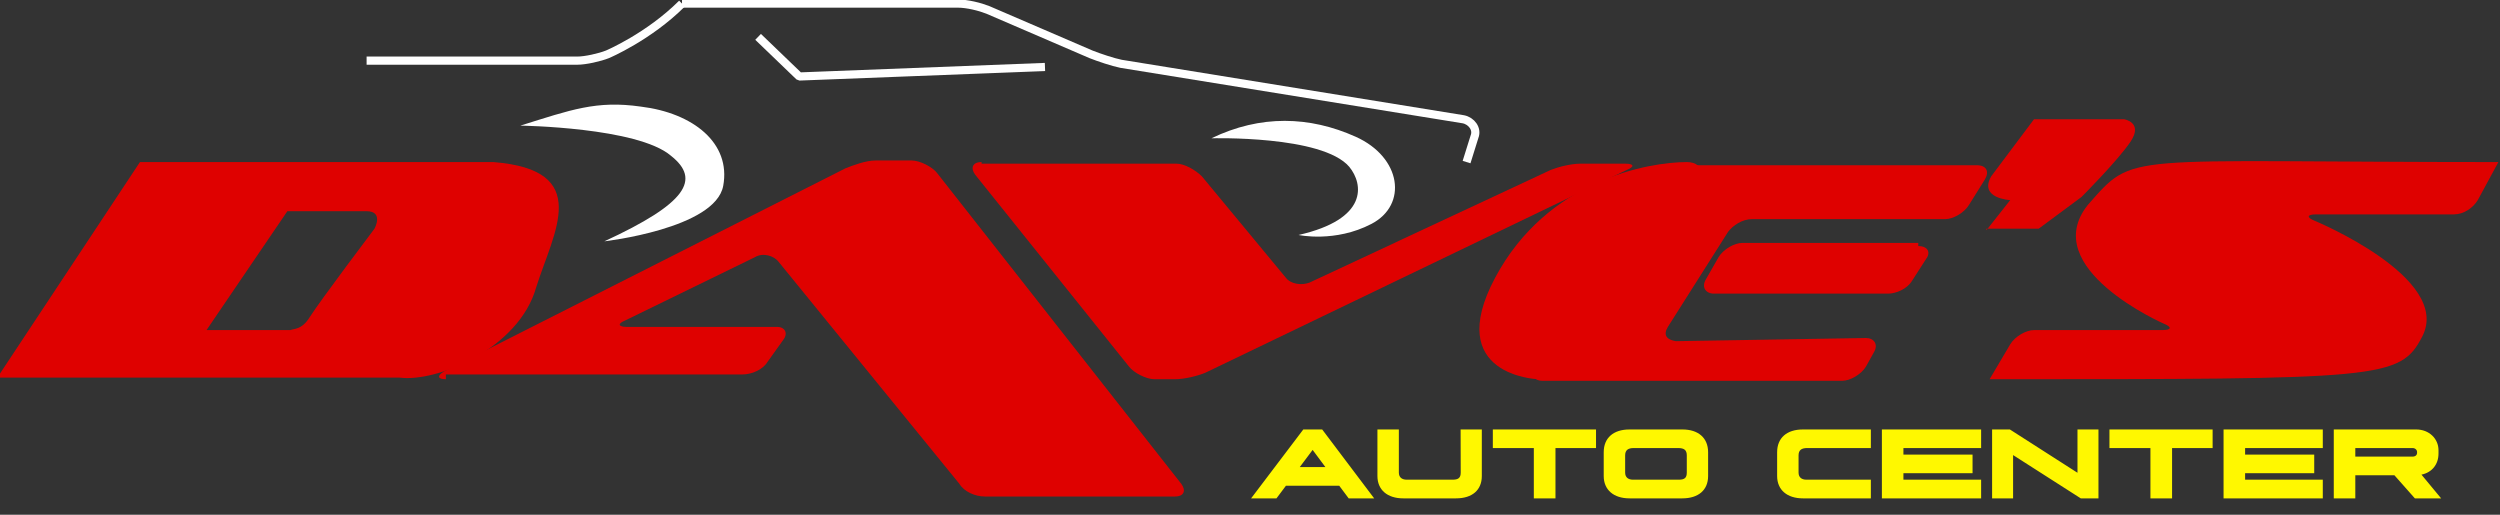 <svg width="306" height="63" viewBox="0 0 306 63" fill="none" xmlns="http://www.w3.org/2000/svg">
<rect x="0" y="0" width="306" height="63" fill="#333333" stroke="none"/>
<g clipPath="url(#clip0_270_67933)">
<path d="M60.392 19.838H17.13L-0.33 46.222H48.946C53.408 46.804 63.496 42.73 65.63 35.164C67.764 28.374 72.614 20.808 60.392 19.838ZM45.842 27.986C45.842 27.986 39.246 36.716 37.888 38.85C36.918 40.402 35.948 40.208 35.56 40.402H25.278L35.172 25.852C35.172 25.852 42.544 25.852 44.872 25.852C47.006 25.852 45.842 27.986 45.842 27.986Z" fill="#DF0100"/>
<path d="M54.572 46.416C53.602 46.416 53.408 46.028 54.378 45.446L103.46 20.614C104.43 20.226 105.982 19.644 107.146 19.644H111.608C112.578 19.644 114.13 20.42 114.712 21.196L144.588 59.22C145.17 59.996 144.976 60.772 143.812 60.772H120.532C119.368 60.772 118.01 60.19 117.428 59.22L95.312 32.06C94.73 31.284 93.372 30.896 92.402 31.478L76.494 39.238C75.524 39.626 75.718 40.014 76.688 40.014H95.118C96.088 40.014 96.476 40.79 95.894 41.566L93.954 44.282C93.372 45.252 92.014 45.834 90.85 45.834H54.572V46.416Z" fill="#DF0100"/>
<path d="M120.144 19.838C118.98 19.838 118.786 20.614 119.368 21.39L138.186 44.864C138.768 45.64 140.32 46.416 141.29 46.416H143.812C144.976 46.416 146.528 46.028 147.498 45.64L199.102 20.808C200.072 20.42 200.072 20.032 198.908 20.032H193.476C192.312 20.032 190.76 20.42 189.79 20.808L160.302 34.582C159.332 34.97 157.974 34.776 157.392 34L147.11 21.584C146.334 20.808 144.976 20.032 144.006 20.032H120.144V19.838Z" fill="#DF0100"/>
<path d="M228.396 41.372C229.366 41.372 229.948 42.148 229.366 43.118L228.396 44.864C227.814 45.834 226.456 46.61 225.486 46.61H188.82C187.656 46.61 187.462 45.834 188.044 45.058L204.34 21.778C204.922 20.808 206.28 20.226 207.444 20.226H241.976C243.14 20.226 243.528 21.002 242.946 21.972L241.006 25.076C240.424 26.046 239.066 26.822 238.096 26.822H214.428C213.264 26.822 212.1 27.598 211.518 28.374L204.146 40.014C203.564 40.984 203.952 41.566 205.116 41.76L228.396 41.372Z" fill="#DF0100"/>
<path d="M188.238 46.416C188.238 46.416 176.598 46.028 183 34C189.402 21.972 201.818 19.838 206.474 19.838C211.13 19.838 206.474 29.344 206.474 29.344L188.238 46.416Z" fill="#DF0100"/>
<path d="M234.798 30.12C235.962 30.12 236.35 30.896 235.768 31.672L234.022 34.388C233.44 35.358 232.082 35.94 231.112 35.94H209.772C208.802 35.94 208.22 35.164 208.802 34.194L210.354 31.478C210.936 30.508 212.294 29.732 213.264 29.732H234.798V30.12Z" fill="#DF0100"/>
<path d="M243.14 28.18L246.05 24.494C246.05 24.494 242.17 24.3 243.722 21.584L248.96 14.6H260.018C260.018 14.6 262.346 14.988 260.794 17.316C259.242 19.644 254.78 24.106 254.78 24.106L249.542 27.986H243.14V28.18Z" fill="#DF0100"/>
<path d="M305.802 19.838L303.28 24.494C302.698 25.464 301.534 26.24 300.37 26.24H283.492C282.328 26.24 282.328 26.628 283.298 27.016C283.298 27.016 300.176 34 296.49 41.178C293.774 46.416 291.64 46.416 243.528 46.416L246.05 42.148C246.632 41.178 247.99 40.402 248.96 40.402H264.674C265.838 40.402 265.838 40.014 264.868 39.626C264.868 39.626 249.348 32.836 255.556 25.076C261.376 18.48 259.242 19.838 305.802 19.838Z" fill="#DF0100"/>
<path d="M165.078 61L163.921 59.453H157.398L156.241 61H153.135L159.523 52.567H161.837L168.198 61H165.078ZM159.093 57.167H162.227L160.667 55.069L159.093 57.167ZM171.757 61C169.821 61 168.597 59.964 168.597 58.27V52.567H171.219V57.839C171.219 58.404 171.569 58.714 172.188 58.714H177.797C178.509 58.714 178.792 58.485 178.792 57.839L178.778 52.567H181.374V58.27C181.374 59.991 180.191 61 178.213 61H171.757ZM187.74 61V54.84H182.723V52.567H195.353V54.84H190.39V61H187.74ZM199.456 61C197.519 61 196.295 59.964 196.295 58.27V55.351C196.295 53.602 197.478 52.567 199.442 52.567H205.938C207.875 52.567 209.072 53.602 209.072 55.351V58.27C209.072 59.991 207.875 61 205.912 61H199.456ZM199.886 58.714H205.481C206.194 58.714 206.463 58.485 206.463 57.839V55.741C206.463 55.109 206.167 54.84 205.4 54.84H199.98C199.24 54.84 198.918 55.122 198.918 55.741V57.839C198.918 58.404 199.267 58.714 199.886 58.714ZM220.681 61C218.745 61 217.521 59.964 217.521 58.27V55.351C217.521 53.602 218.704 52.567 220.668 52.567H228.993V54.84H221.206C220.466 54.84 220.143 55.122 220.143 55.741V57.839C220.143 58.404 220.493 58.714 221.112 58.714H228.993V61H220.681ZM230.343 61V52.567H242.489V54.84H232.979V55.647H241.44V57.92H232.979V58.714H242.489V61H230.343ZM254.283 52.567H256.852V61H254.687L246.402 55.701V61H243.833V52.567H246.012L254.283 57.866V52.567ZM263.213 61V54.84H258.196V52.567H270.825V54.84H265.862V61H263.213ZM272.164 61V52.567H284.31V54.84H274.801V55.647H283.261V57.92H274.801V58.714H284.31V61H272.164ZM298.794 61H295.58L293.078 58.175H288.29V61H285.654V52.567H295.741C297.328 52.567 298.472 53.697 298.472 55.109V55.512C298.472 56.831 297.692 57.826 296.387 58.095L298.794 61ZM288.29 54.84V55.889H295.297C295.647 55.889 295.849 55.701 295.849 55.418V55.324C295.849 55.055 295.607 54.84 295.297 54.84H288.29Z" fill="#FFF800"/>
<path d="M83.478 0.438H117.234C118.398 0.438 119.95 0.826 120.92 1.214L133.53 6.646C134.5 7.034 136.246 7.616 137.216 7.81L179.12 14.6C180.09 14.794 180.866 15.764 180.478 16.734L179.508 19.838" stroke="white" strokeMiterlimit="10" strokeLinecap="round"/>
<path d="M44.872 7.422H70.674C71.644 7.422 73.39 7.034 74.36 6.646C74.36 6.646 79.404 4.512 83.478 0.438" stroke="white" strokeMiterlimit="10" strokeLinecap="round"/>
<path d="M92.79 4.512L97.834 9.362L127.904 8.198" stroke="white" strokeMiterlimit="10" strokeLinecap="round" stroke-linejoin="bevel"/>
<path d="M148.274 16.928C148.274 16.928 161.854 16.54 165.152 20.42C166.898 22.554 167.48 26.822 158.944 28.762C158.944 28.762 163.406 29.732 167.868 27.404C172.33 25.076 171.554 19.256 165.928 16.734C160.302 14.212 154.288 14.018 148.274 16.928Z" fill="white"/>
<path d="M73.972 29.538C73.972 29.538 87.552 27.986 88.522 22.748C89.492 17.51 84.836 13.824 78.434 13.048C73.002 12.272 69.898 13.436 63.69 15.376C63.69 15.376 78.046 15.57 82.12 19.062C85.806 21.972 84.06 24.882 73.972 29.538Z" fill="white"/>
</g>
<defs>
<clipPath id="clip0_270_67933">
<rect width="306" height="63" fill="white"/>
</clipPath>
</defs>
</svg>
